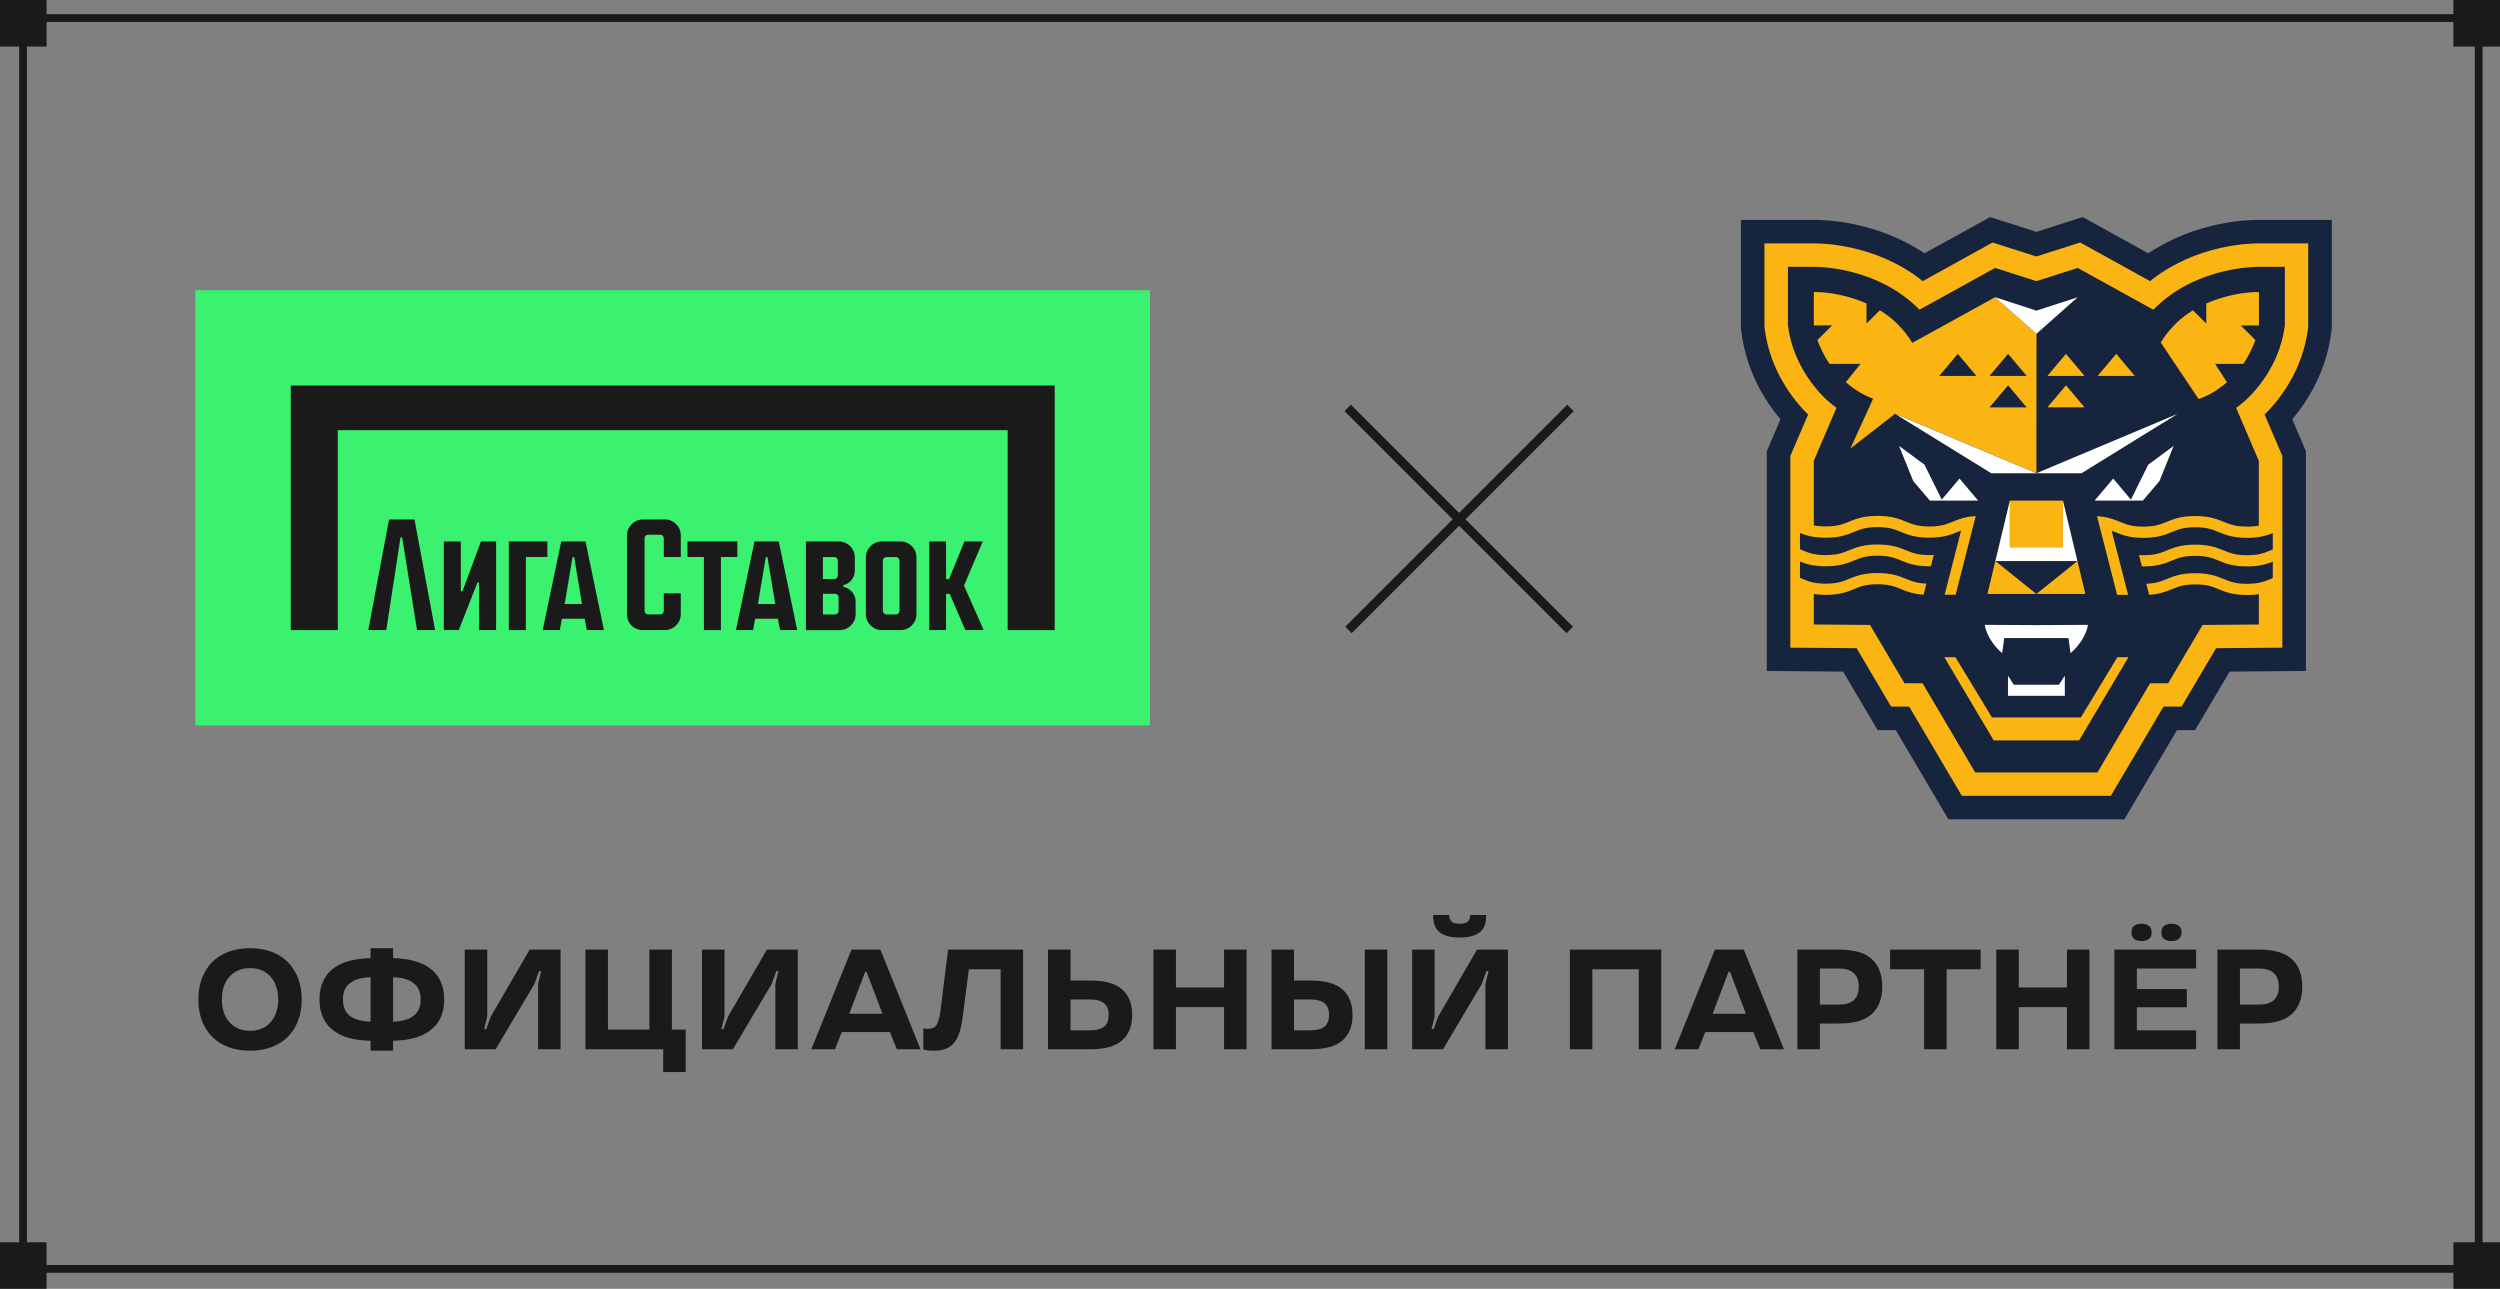 <?xml version="1.0" encoding="UTF-8"?> <svg xmlns="http://www.w3.org/2000/svg" width="322" height="166" viewBox="0 0 322 166" fill="none"><rect x="0" y="0" width="322" height="166" fill="#808080" stroke="none"/> <rect x="0.5" y="-0.5" width="316.281" height="161.104" transform="matrix(1 0 0 -1 2.472 162.93)" stroke="#1A1A1A"></rect> <rect x="316" width="6" height="6" fill="#1A1A1A"></rect> <rect x="316" y="160" width="6" height="6" fill="#1A1A1A"></rect> <rect width="6" height="6" fill="#1A1A1A"></rect> <rect y="160" width="6" height="6" fill="#1A1A1A"></rect> <rect width="122.945" height="56.052" transform="translate(25.175 37.38)" fill="#3BF270"></rect> <path d="M85.639 66.905H82.808C81.678 66.905 80.76 67.825 80.76 68.954V79.102C80.76 80.291 81.621 81.152 82.808 81.152H85.639C86.768 81.152 87.686 80.233 87.686 79.102V76.423H85.496V78.685C85.496 78.933 85.293 79.135 85.046 79.135H83.47C83.223 79.135 83.02 78.933 83.02 78.685V69.325C83.02 69.077 83.223 68.874 83.47 68.874H85.046C85.293 68.874 85.496 69.077 85.496 69.325V71.74H87.686V68.952C87.686 67.821 86.768 66.903 85.639 66.903V66.905Z" fill="#1A1A1A"></path> <path d="M94.971 69.737H88.548V71.742H90.663V81.156H92.854V71.742H94.971V69.737Z" fill="#1A1A1A"></path> <path d="M59.569 76.155H59.354V69.74H57.163V81.156H59.092L61.493 75.038H61.708V81.156H63.899V69.74H61.946L59.569 76.155Z" fill="#1A1A1A"></path> <path d="M50.109 66.903L47.434 81.154H49.753L51.586 69.22H51.801L53.714 81.154H56.04L53.385 66.903H50.109Z" fill="#1A1A1A"></path> <path d="M97.178 69.737L94.791 81.154H96.994L97.266 79.693H100.2L100.47 81.154H102.681L100.306 69.737H97.18H97.178ZM97.62 77.799L98.639 71.742H98.846L99.852 77.799H97.622H97.62Z" fill="#1A1A1A"></path> <path d="M72.287 69.737L69.899 81.154H72.103L72.375 79.693H75.308L75.578 81.154H77.79L75.414 69.737H72.289H72.287ZM72.728 77.799L73.747 71.742H73.954L74.96 77.799H72.731H72.728Z" fill="#1A1A1A"></path> <path d="M70.503 69.737H65.538V81.156H67.731V71.742H70.503V69.737Z" fill="#1A1A1A"></path> <path d="M115.995 69.737H113.573C112.443 69.737 111.525 70.658 111.525 71.787V79.106C111.525 80.235 112.443 81.156 113.573 81.156H115.995C117.124 81.156 118.042 80.237 118.042 79.106V71.787C118.042 70.656 117.124 69.737 115.995 69.737ZM115.851 78.689C115.851 78.936 115.649 79.139 115.401 79.139H114.164C113.916 79.139 113.714 78.936 113.714 78.689V72.202C113.714 71.955 113.916 71.752 114.164 71.752H115.401C115.649 71.752 115.851 71.957 115.851 72.211V78.689Z" fill="#1A1A1A"></path> <path d="M126.579 69.74H124.216L122.236 74.584H121.855V69.74H119.683V81.156H121.855V76.48H122.322L124.335 81.156H126.702L124.163 75.43L126.579 69.74Z" fill="#1A1A1A"></path> <path d="M108.618 75.578V75.365H108.616C109.463 75.189 110.101 74.434 110.101 73.532V71.783C110.101 70.658 109.182 69.742 108.053 69.742H103.8V81.158H108.156C109.285 81.158 110.205 80.24 110.205 79.108V77.494C110.205 76.545 109.522 75.754 108.62 75.58L108.618 75.578ZM105.991 71.748H107.46C107.708 71.748 107.91 71.951 107.91 72.198V74.138C107.91 74.385 107.708 74.588 107.46 74.588H105.991V71.748V71.748ZM108.012 78.691C108.012 78.939 107.81 79.141 107.562 79.141H105.991V76.482H107.562C107.81 76.482 108.012 76.684 108.012 76.932V78.691V78.691Z" fill="#1A1A1A"></path> <path d="M37.449 49.654V81.156H43.51V55.405H129.785V81.156H135.846V49.654H37.449Z" fill="#1A1A1A"></path> <path d="M173.68 81.138L202.277 52.541" stroke="#1A1A1A" stroke-width="1.171"></path> <path d="M202.182 81.138L173.585 52.541" stroke="#1A1A1A" stroke-width="1.171"></path> <path d="M291.004 28.324C289.574 28.308 282.93 28.461 276.696 32.624L268.251 27.955L262.288 29.863L256.324 27.955L247.879 32.624C241.65 28.465 235.001 28.308 233.576 28.324H224.229V42.252L224.273 42.614C224.897 47.79 227.314 51.627 229.323 54.006L227.563 58.113V86.419L237.389 86.5L241.843 94.038H244.17L250.952 105.527H273.615L280.397 94.038H282.724L287.178 86.5L297.004 86.419V58.113L295.244 54.006C297.253 51.627 299.67 47.79 300.294 42.614L300.338 42.252V28.324H290.996H291.004Z" fill="#17243E"></path> <path d="M290.983 31.35C290.106 31.338 282.922 31.386 276.925 36.209L267.929 31.234L262.288 33.038L256.646 31.234L247.65 36.209C241.658 31.39 234.473 31.338 233.592 31.35H227.261V42.068L227.281 42.248C227.974 47.971 231.292 51.84 232.883 53.392L230.596 58.732V83.418L239.129 83.486L243.574 91.008H245.902L252.683 102.497H271.88L278.661 91.008H280.989L285.434 83.486L293.967 83.418V58.732L291.68 53.392C293.267 51.836 296.589 47.967 297.278 42.248L297.298 42.068V31.35H290.967H290.983Z" fill="#FAB513"></path> <path d="M289.18 51.607C289.985 50.888 293.625 47.368 294.29 41.887V34.368H290.955C290.955 34.368 282.914 34.191 277.348 39.893L267.607 34.509L262.288 36.209L256.968 34.509L247.227 39.893C241.662 34.191 233.62 34.368 233.62 34.368H230.286V41.887C230.95 47.368 234.59 50.888 235.396 51.607L235.553 51.744C235.875 52.025 236.205 52.286 236.539 52.532L233.62 59.347V67.669C234.039 67.754 234.526 67.806 235.158 67.806C236.664 67.806 237.365 67.516 238.182 67.183C238.476 67.062 238.791 66.938 239.153 66.821C239.511 66.709 239.918 66.608 240.389 66.536C240.393 66.536 240.401 66.536 240.405 66.536C240.409 66.536 240.413 66.536 240.417 66.536C240.828 66.48 241.291 66.444 241.831 66.444C243.663 66.444 244.626 66.837 245.479 67.187C246.293 67.52 246.997 67.81 248.504 67.81C250.01 67.81 250.714 67.52 251.528 67.187C252.265 66.886 253.086 66.552 254.475 66.468L253.783 69.18L251.886 76.602H250.469L250.944 74.754L252.313 69.421L252.591 68.336C252.446 68.392 252.301 68.453 252.148 68.513C251.298 68.863 250.332 69.257 248.499 69.257C246.667 69.257 245.705 68.863 244.851 68.513C244.046 68.183 243.345 67.898 241.867 67.89H241.827C240.321 67.89 239.616 68.18 238.803 68.513C237.949 68.863 236.986 69.257 235.154 69.257C233.556 69.257 232.613 68.955 231.836 68.646V70.751C231.937 70.791 232.033 70.832 232.13 70.872C232.947 71.205 233.648 71.495 235.154 71.495C236.66 71.495 237.361 71.205 238.178 70.872C239.032 70.522 239.995 70.129 241.827 70.129C243.659 70.129 244.626 70.522 245.475 70.872C246.289 71.205 246.993 71.495 248.499 71.495C248.705 71.495 248.894 71.491 249.071 71.479L248.697 72.937C248.632 72.937 248.568 72.937 248.499 72.937C246.671 72.937 245.705 72.544 244.851 72.194C244.038 71.861 243.333 71.571 241.827 71.571C240.321 71.571 239.616 71.861 238.803 72.194C237.949 72.544 236.986 72.937 235.154 72.937C233.556 72.937 232.613 72.636 231.836 72.327V74.432C231.937 74.472 232.033 74.513 232.13 74.553C232.947 74.886 233.648 75.176 235.154 75.176C236.66 75.176 237.361 74.886 238.178 74.553C239.032 74.203 239.995 73.809 241.827 73.809C243.659 73.809 244.626 74.203 245.475 74.553C246.22 74.858 246.873 75.124 248.125 75.168L247.759 76.594C246.393 76.506 245.58 76.172 244.851 75.875C244.038 75.541 243.333 75.252 241.827 75.252C240.321 75.252 239.616 75.541 238.803 75.875C237.949 76.225 236.986 76.618 235.154 76.618C234.558 76.618 234.055 76.578 233.616 76.51V80.432L240.86 80.492L245.298 88.003H247.626L254.407 99.492H270.148L276.93 88.003H279.257L283.695 80.492H284.086L290.939 80.436V76.53C290.504 76.598 290.005 76.638 289.417 76.638C287.585 76.638 286.622 76.245 285.769 75.895C284.955 75.561 284.251 75.272 282.745 75.272C281.238 75.272 280.534 75.561 279.72 75.895C278.991 76.192 278.178 76.526 276.813 76.614L276.446 75.188C277.699 75.144 278.351 74.878 279.096 74.573C279.95 74.223 280.912 73.829 282.745 73.829C284.577 73.829 285.539 74.223 286.393 74.573C287.21 74.906 287.911 75.196 289.417 75.196C290.923 75.196 291.628 74.906 292.441 74.573C292.538 74.533 292.635 74.493 292.735 74.452V72.347C291.958 72.656 291.016 72.957 289.417 72.957C287.585 72.957 286.622 72.564 285.769 72.214C284.955 71.88 284.251 71.591 282.745 71.591C281.238 71.591 280.534 71.88 279.72 72.214C278.867 72.564 277.904 72.957 276.072 72.957C276.003 72.957 275.939 72.957 275.875 72.957L275.5 71.499C275.677 71.511 275.867 71.515 276.072 71.515C277.578 71.515 278.279 71.225 279.096 70.892C279.95 70.542 280.912 70.149 282.745 70.149C284.577 70.149 285.539 70.542 286.393 70.892C287.21 71.225 287.911 71.515 289.417 71.515C290.923 71.515 291.628 71.225 292.441 70.892C292.538 70.852 292.635 70.812 292.735 70.771V68.666C291.958 68.975 291.016 69.277 289.417 69.277C287.585 69.277 286.622 68.883 285.769 68.533C284.955 68.2 284.251 67.91 282.745 67.91H282.704C281.226 67.914 280.526 68.2 279.72 68.533C278.867 68.883 277.9 69.277 276.072 69.277C274.244 69.277 273.273 68.883 272.424 68.533C272.275 68.473 272.13 68.413 271.981 68.356L272.258 69.441L273.628 74.774L274.103 76.622H272.685L270.789 69.2L270.096 66.488C271.485 66.572 272.307 66.91 273.044 67.207C273.857 67.541 274.566 67.83 276.068 67.83C277.57 67.83 278.275 67.541 279.092 67.207C279.946 66.857 280.908 66.464 282.741 66.464C283.28 66.464 283.743 66.496 284.154 66.556C284.158 66.556 284.162 66.556 284.166 66.556C284.174 66.556 284.178 66.556 284.182 66.556C284.653 66.628 285.06 66.729 285.418 66.841C285.777 66.954 286.095 67.082 286.389 67.203C287.206 67.537 287.907 67.826 289.413 67.826C290.037 67.826 290.521 67.778 290.935 67.693V59.355L288.016 52.54C288.35 52.294 288.68 52.029 289.002 51.752L289.159 51.615L289.18 51.607ZM262.288 76.502L267.575 72.262L268.594 76.502H255.982L257 72.262L262.288 76.502ZM258.869 70.49V64.478H265.707V70.49H258.869ZM244.082 53.295L238.331 57.776L241.259 51.346C240.103 50.936 238.911 50.241 237.74 49.224L239.636 46.865H235.633C234.989 45.909 234.474 44.856 234.079 43.799L235.968 41.915H233.624V37.619C235.404 37.579 238.001 38.029 240.405 39.082V41.678L242.121 39.966C242.89 40.428 243.607 40.962 244.235 41.577C245.105 42.429 245.789 43.297 246.305 44.161L256.972 38.278L262.3 42.988L262.292 60.95L244.086 53.291L244.082 53.295ZM272.717 84.647H274.147L267.788 95.365H256.787L250.428 84.647H251.858L256.569 92.411H268.01L272.721 84.647H272.717ZM285.306 46.873L286.832 49.232C285.616 50.285 284.379 50.996 283.183 51.398L278.303 44.109C278.814 43.265 279.487 42.417 280.34 41.581C280.969 40.966 281.685 40.432 282.455 39.97L284.17 41.682V39.086C286.574 38.033 289.172 37.587 290.951 37.623V41.919H288.608L290.496 43.803C290.102 44.864 289.586 45.913 288.942 46.87H285.306V46.873ZM258.643 45.58L261.035 48.417H256.251L258.643 45.58ZM252.168 45.58L254.56 48.417H249.776L252.168 45.58ZM258.643 49.634L261.035 52.471H256.251L258.643 49.634Z" fill="#17243E"></path> <path d="M262.272 42.968L256.968 38.282L262.288 40.01L267.607 38.282L262.296 42.992L262.288 42.984L262.272 42.968ZM250.102 64.358L247.875 59.853L244.601 57.434L246.43 61.967L248.568 64.474H249.993H254.777L252.385 61.637L250.094 64.354L250.102 64.358ZM262.276 60.958H268.086L280.489 53.299L262.284 60.954L244.078 53.299L256.481 60.958H262.272H262.276ZM256.996 72.266H267.575L265.707 64.478V70.49H258.869V64.478L257 72.266H256.996ZM274.469 64.358L272.178 61.641L269.786 64.478H274.57H275.995L278.134 61.971L279.962 57.438L276.688 59.857L274.461 64.362L274.469 64.358ZM255.639 80.48C255.639 80.48 255.784 82.272 257.878 84.133L258.144 82.184H266.419L266.685 84.133C268.779 82.268 268.924 80.48 268.924 80.48L262.28 80.516L255.635 80.48H255.639ZM262.417 88.195H259.38L258.627 87.026V89.622H265.948V87.026L265.195 88.195H262.421H262.417Z" fill="white"></path> <path d="M268.489 48.417H263.705L266.097 45.576L268.489 48.417Z" fill="#FAB513"></path> <path d="M274.961 48.417H270.177L272.569 45.576L274.961 48.417Z" fill="#FAB513"></path> <path d="M268.489 52.467H263.705L266.097 49.63L268.489 52.467Z" fill="#FAB513"></path> <path d="M32.206 135.329C31.179 135.329 30.256 135.177 29.437 134.871C28.618 134.565 27.921 134.125 27.347 133.551C26.772 132.976 26.326 132.286 26.009 131.479C25.703 130.66 25.55 129.743 25.55 128.729C25.55 127.714 25.703 126.804 26.009 125.997C26.326 125.178 26.772 124.481 27.347 123.907C27.921 123.332 28.618 122.892 29.437 122.587C30.256 122.281 31.179 122.128 32.206 122.128C33.233 122.128 34.155 122.281 34.974 122.587C35.793 122.892 36.49 123.332 37.065 123.907C37.639 124.481 38.079 125.178 38.385 125.997C38.702 126.804 38.861 127.714 38.861 128.729C38.861 129.743 38.702 130.66 38.385 131.479C38.079 132.286 37.639 132.976 37.065 133.551C36.49 134.125 35.793 134.565 34.974 134.871C34.155 135.177 33.233 135.329 32.206 135.329ZM32.206 132.762C32.805 132.762 33.33 132.659 33.782 132.451C34.235 132.243 34.614 131.956 34.919 131.589C35.225 131.222 35.451 130.794 35.598 130.306C35.757 129.817 35.836 129.291 35.836 128.729C35.836 128.166 35.757 127.641 35.598 127.152C35.451 126.663 35.225 126.235 34.919 125.868C34.614 125.502 34.235 125.215 33.782 125.007C33.33 124.799 32.805 124.695 32.206 124.695C31.607 124.695 31.081 124.799 30.629 125.007C30.177 125.215 29.798 125.502 29.492 125.868C29.186 126.235 28.954 126.663 28.795 127.152C28.649 127.641 28.575 128.166 28.575 128.729C28.575 129.291 28.649 129.817 28.795 130.306C28.954 130.794 29.186 131.222 29.492 131.589C29.798 131.956 30.177 132.243 30.629 132.451C31.081 132.659 31.607 132.762 32.206 132.762ZM47.73 134.046C46.752 134.034 45.854 133.924 45.035 133.716C44.228 133.496 43.537 133.172 42.963 132.744C42.388 132.316 41.942 131.772 41.624 131.112C41.307 130.44 41.148 129.645 41.148 128.729C41.148 127.812 41.307 127.024 41.624 126.364C41.942 125.691 42.388 125.141 42.963 124.713C43.537 124.286 44.228 123.968 45.035 123.76C45.854 123.54 46.752 123.424 47.73 123.412V122.128H50.627V123.412C51.605 123.424 52.497 123.54 53.304 123.76C54.111 123.968 54.801 124.286 55.376 124.713C55.962 125.141 56.415 125.691 56.733 126.364C57.05 127.024 57.209 127.812 57.209 128.729C57.209 129.645 57.05 130.44 56.733 131.112C56.415 131.772 55.962 132.316 55.376 132.744C54.801 133.172 54.111 133.496 53.304 133.716C52.497 133.924 51.605 134.034 50.627 134.046V135.329H47.73V134.046ZM47.73 125.868C46.618 125.893 45.744 126.137 45.108 126.602C44.485 127.054 44.173 127.763 44.173 128.729C44.173 129.694 44.485 130.409 45.108 130.874C45.744 131.326 46.618 131.565 47.73 131.589V125.868ZM50.627 131.589C51.739 131.565 52.607 131.326 53.23 130.874C53.866 130.409 54.184 129.694 54.184 128.729C54.184 127.763 53.866 127.054 53.23 126.602C52.607 126.137 51.739 125.893 50.627 125.868V131.589ZM59.86 122.311H62.757V130.929L62.354 132.561H62.629L63.215 130.929L68.221 122.311H72.2V135.146H69.303V126.712L69.706 125.08H69.431L68.844 126.712L63.839 135.146H59.86V122.311ZM85.419 135.146H75.408V122.311H78.305V132.616H83.641V122.311H86.538V132.616H88.316V138.08H85.419V135.146ZM90.419 122.311H93.316V130.929L92.913 132.561H93.188L93.775 130.929L98.78 122.311H102.759V135.146H99.862V126.712L100.265 125.08H99.99L99.404 126.712L94.398 135.146H90.419V122.311ZM109.671 122.311H113.393L118.564 135.146H115.52L114.622 132.927H108.425L107.545 135.146H104.501L109.671 122.311ZM113.668 130.581L111.615 125.172H111.432L109.378 130.581H113.668ZM120.298 135.329C120.091 135.329 119.901 135.323 119.73 135.311C119.571 135.299 119.431 135.28 119.308 135.256C119.174 135.232 119.046 135.201 118.923 135.164V132.451C118.984 132.463 119.046 132.475 119.107 132.487C119.168 132.5 119.235 132.506 119.308 132.506C119.382 132.506 119.461 132.506 119.547 132.506C120.072 132.506 120.439 132.329 120.647 131.974C120.855 131.62 121.007 131.088 121.105 130.379L122.114 122.311H131.776V135.146H128.879V124.842H124.79L124.002 130.929C123.904 131.662 123.776 132.304 123.617 132.854C123.458 133.404 123.238 133.863 122.957 134.229C122.676 134.596 122.321 134.871 121.894 135.054C121.466 135.238 120.934 135.329 120.298 135.329ZM134.987 122.311H137.884V126.29H140.359C142.278 126.29 143.666 126.669 144.521 127.427C145.389 128.185 145.823 129.285 145.823 130.727C145.823 132.157 145.389 133.251 144.521 134.009C143.666 134.767 142.278 135.146 140.359 135.146H134.987V122.311ZM140.359 132.707C141.178 132.707 141.789 132.555 142.193 132.249C142.596 131.931 142.798 131.424 142.798 130.727C142.798 130.031 142.596 129.523 142.193 129.205C141.789 128.888 141.178 128.729 140.359 128.729H137.884V132.707H140.359ZM148.566 122.311H151.463V127.189H157.66V122.311H160.557V135.146H157.66V129.719H151.463V135.146H148.566V122.311ZM163.774 122.311H166.671V126.29H168.743C170.662 126.29 172.049 126.669 172.905 127.427C173.773 128.185 174.207 129.285 174.207 130.727C174.207 132.157 173.773 133.251 172.905 134.009C172.049 134.767 170.662 135.146 168.743 135.146H163.774V122.311ZM168.743 132.707C169.562 132.707 170.173 132.555 170.576 132.249C170.98 131.931 171.181 131.424 171.181 130.727C171.181 130.031 170.98 129.523 170.576 129.205C170.173 128.888 169.562 128.729 168.743 128.729H166.671V132.707H168.743ZM175.783 122.311H178.68V135.146H175.783V122.311ZM181.883 122.311H184.78V130.929L184.376 132.561H184.651L185.238 130.929L190.243 122.311H194.222V135.146H191.325V126.712L191.728 125.08H191.453L190.867 126.712L185.861 135.146H181.883V122.311ZM188.006 120.753C186.857 120.753 186.002 120.533 185.44 120.093C184.877 119.653 184.596 118.95 184.596 117.984V117.856H186.668V117.984C186.668 118.266 186.766 118.504 186.961 118.699C187.157 118.883 187.505 118.975 188.006 118.975C188.508 118.975 188.856 118.883 189.052 118.699C189.247 118.504 189.345 118.266 189.345 117.984V117.856H191.417V117.984C191.417 118.95 191.136 119.653 190.573 120.093C190.011 120.533 189.155 120.753 188.006 120.753ZM202.2 122.311H213.971V135.146H211.074V124.842H205.097V135.146H202.2V122.311ZM220.879 122.311H224.601L229.771 135.146H226.728L225.829 132.927H219.632L218.752 135.146H215.709L220.879 122.311ZM224.876 130.581L222.823 125.172H222.639L220.586 130.581H224.876ZM231.506 122.311H236.896C238.816 122.311 240.215 122.721 241.095 123.54C241.988 124.359 242.434 125.538 242.434 127.079C242.434 128.607 241.988 129.78 241.095 130.599C240.215 131.418 238.816 131.827 236.896 131.827H234.403V135.146H231.506V122.311ZM236.896 129.389C237.715 129.389 238.339 129.199 238.767 128.82C239.194 128.441 239.408 127.861 239.408 127.079C239.408 126.296 239.194 125.716 238.767 125.337C238.339 124.946 237.715 124.75 236.896 124.75H234.403V129.389H236.896ZM247.827 124.842H243.445V122.311H255.106V124.842H250.724V135.146H247.827V124.842ZM257.123 122.311H260.02V127.189H266.218V122.311H269.115V135.146H266.218V129.719H260.02V135.146H257.123V122.311ZM272.331 122.311H282.856V124.75H275.228V127.39H281.664V129.737H275.228V132.707H282.856V135.146H272.331V122.311ZM275.833 121.211C275.442 121.211 275.125 121.12 274.88 120.936C274.648 120.753 274.532 120.472 274.532 120.093C274.532 119.714 274.648 119.433 274.88 119.25C275.125 119.066 275.442 118.975 275.833 118.975C276.225 118.975 276.536 119.066 276.769 119.25C277.013 119.433 277.135 119.714 277.135 120.093C277.135 120.472 277.013 120.753 276.769 120.936C276.536 121.12 276.225 121.211 275.833 121.211ZM279.684 121.211C279.293 121.211 278.975 121.12 278.73 120.936C278.498 120.753 278.382 120.472 278.382 120.093C278.382 119.714 278.498 119.433 278.73 119.25C278.975 119.066 279.293 118.975 279.684 118.975C280.075 118.975 280.387 119.066 280.619 119.25C280.863 119.433 280.986 119.714 280.986 120.093C280.986 120.472 280.863 120.753 280.619 120.936C280.387 121.12 280.075 121.211 279.684 121.211ZM285.606 122.311H290.996C292.915 122.311 294.315 122.721 295.195 123.54C296.087 124.359 296.533 125.538 296.533 127.079C296.533 128.607 296.087 129.78 295.195 130.599C294.315 131.418 292.915 131.827 290.996 131.827H288.503V135.146H285.606V122.311ZM290.996 129.389C291.815 129.389 292.439 129.199 292.866 128.82C293.294 128.441 293.508 127.861 293.508 127.079C293.508 126.296 293.294 125.716 292.866 125.337C292.439 124.946 291.815 124.75 290.996 124.75H288.503V129.389H290.996Z" fill="#1A1A1A"></path> </svg> 